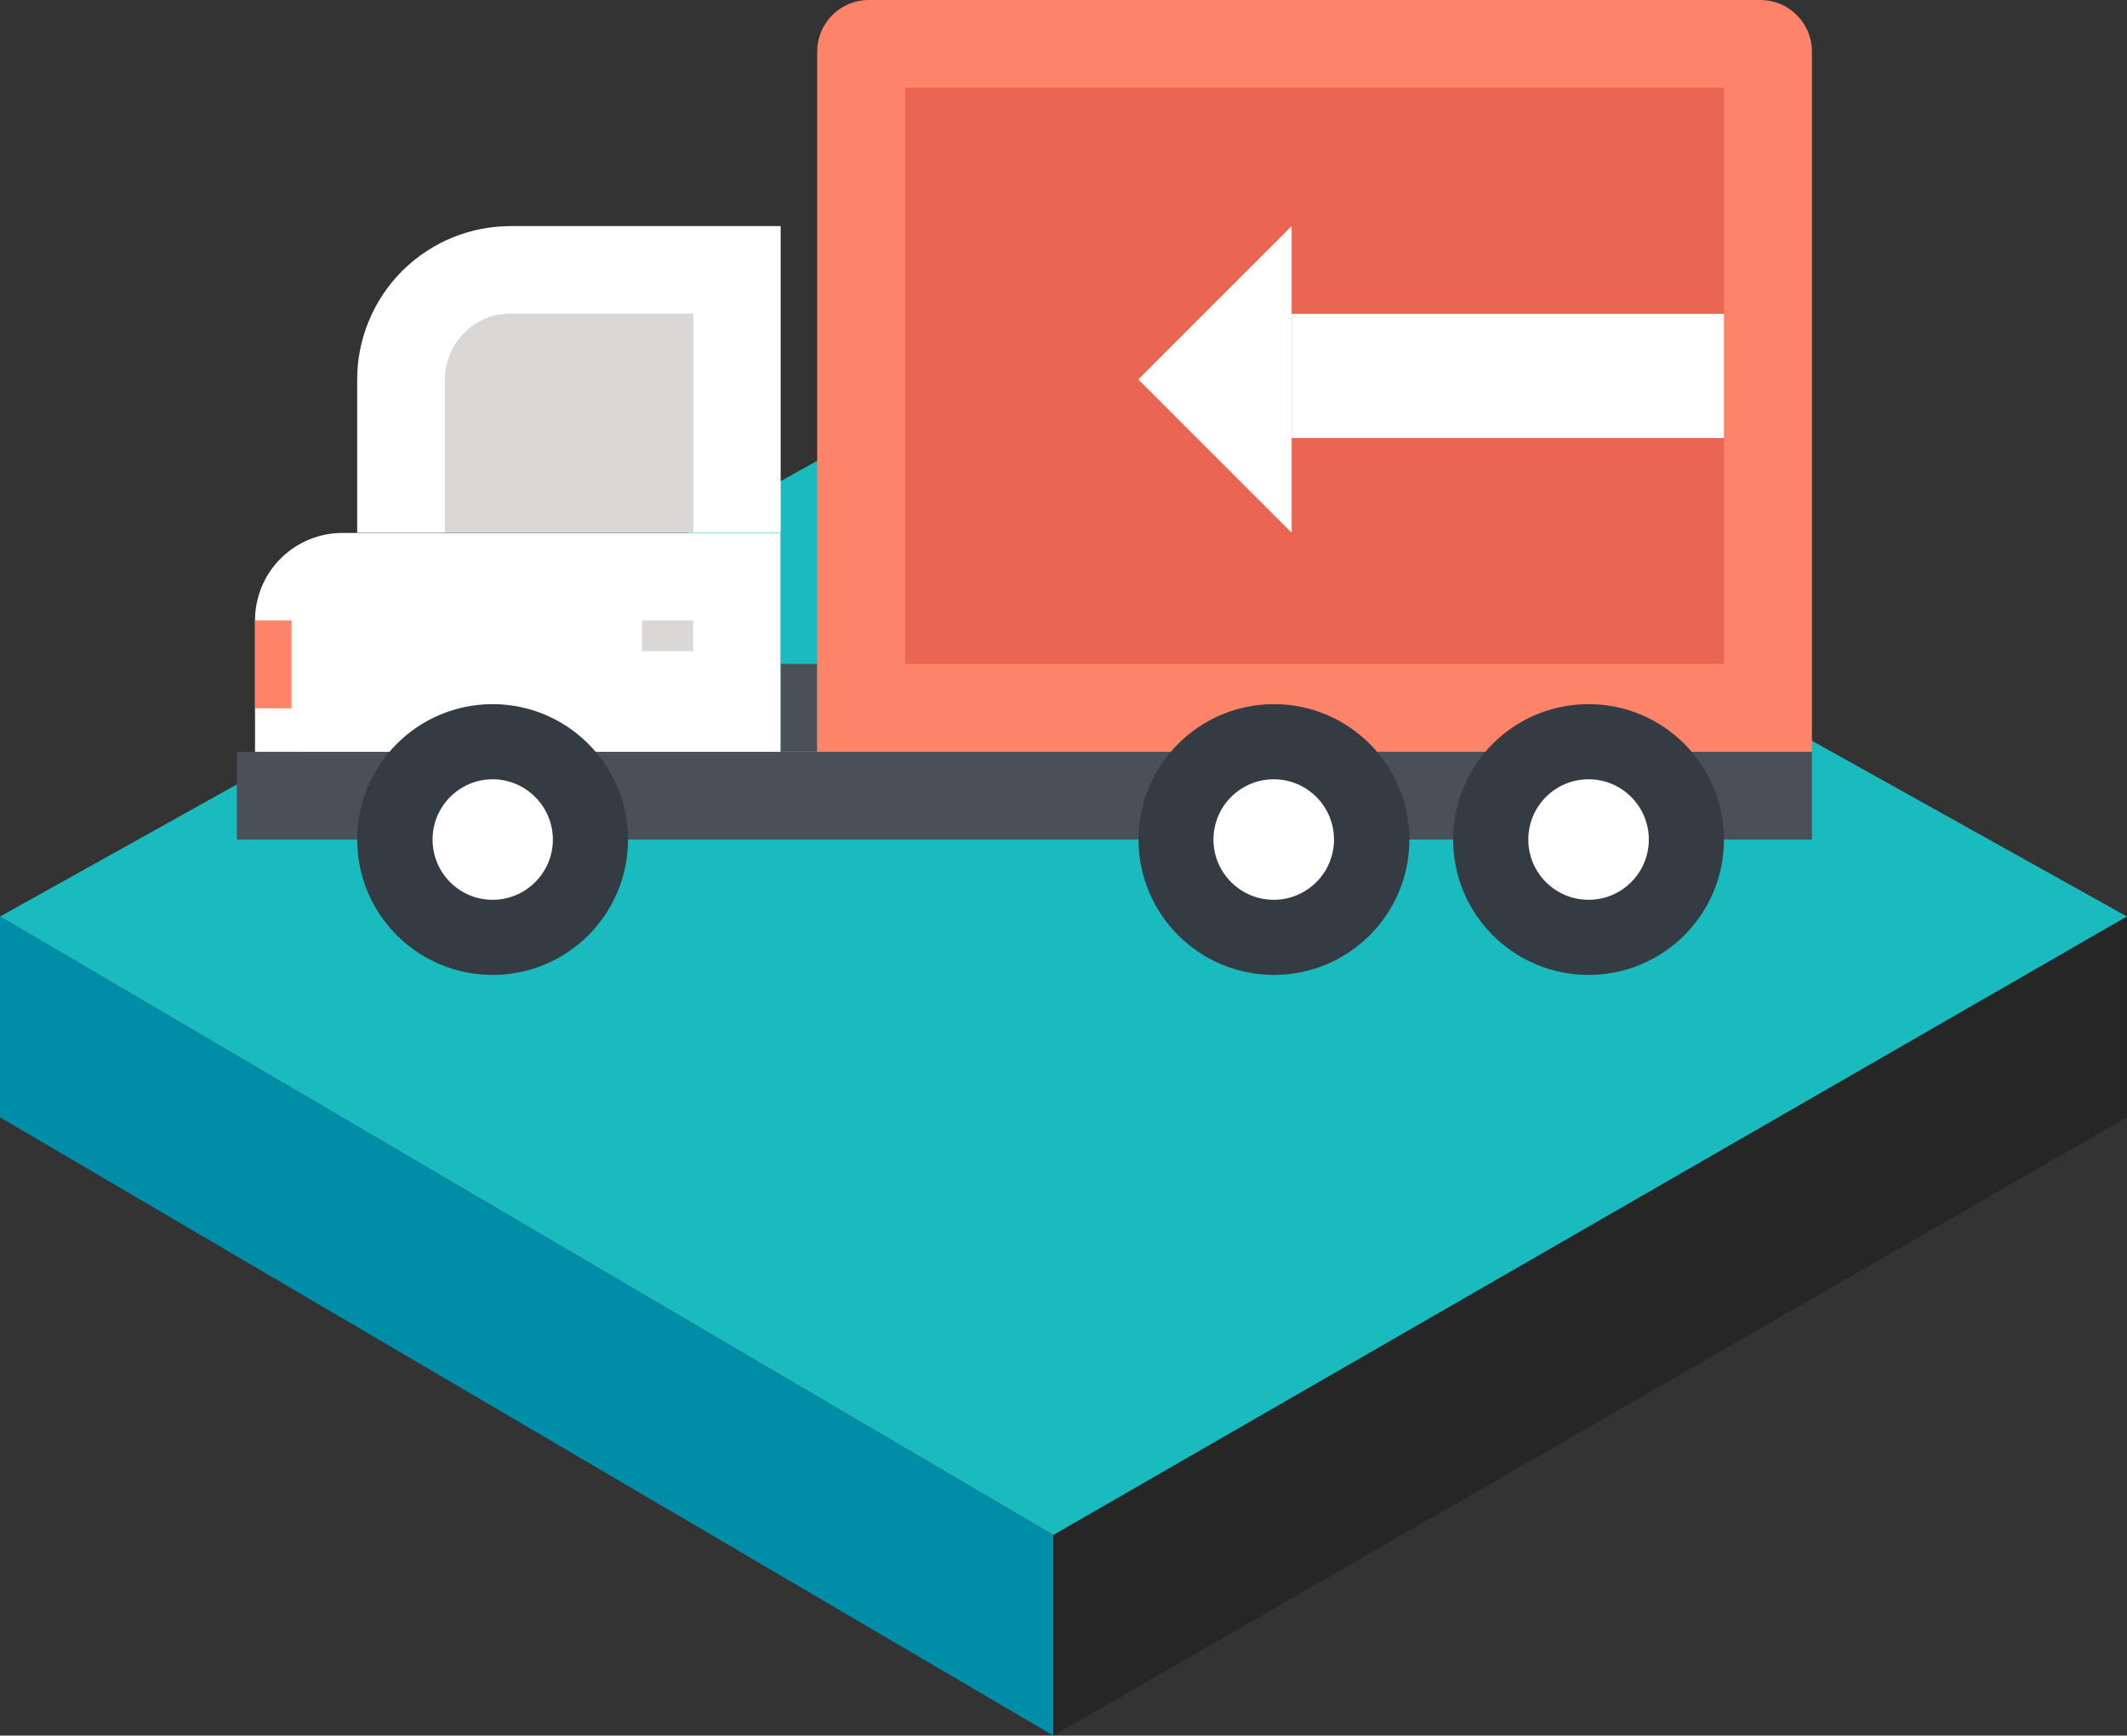 <?xml version="1.0" encoding="UTF-8"?>
<svg id="_レイヤー_2" data-name="レイヤー 2" xmlns="http://www.w3.org/2000/svg" viewBox="0 0 91.41 74.61">
  <rect x="0" y="0" width="91.41" height="74.61" fill="#333333" stroke="none"/>
  <g id="_レイヤー_1-2" data-name="レイヤー 1">
    <g>
      <polygon points="0 39.4 45.27 65.99 91.41 39.4 45.71 13.9 0 39.4" fill="#1abbbe"/>
      <polygon points="45.27 65.99 45.27 74.61 0 48.03 0 39.4 45.27 65.99" fill="#008da8"/>
      <polygon points="91.41 39.4 45.27 65.99 45.27 74.61 91.41 48.03 91.41 39.4" fill="#262626"/>
    </g>
    <g>
      <rect x="33.55" y="28.54" width="1.57" height="3.77" fill="#495057"/>
      <g>
        <path d="M77.87,32.32H35.12V2.21c0-.57,.22-1.13,.65-1.56,.43-.43,.99-.65,1.56-.65h38.33c.57,0,1.13,.22,1.56,.65,.43,.43,.65,1,.65,1.56v30.11Z" fill="#fd8369"/>
        <rect x="38.9" y="3.77" width="35.19" height="24.77" fill="#ea6552"/>
        <g>
          <rect x="55.51" y="13.49" width="18.58" height="5.34" fill="#fff"/>
          <polygon points="55.51 22.9 48.92 16.31 55.51 9.72 55.51 22.9" fill="#fff"/>
        </g>
      </g>
      <g>
        <path d="M15.35,16.31c0-1.68,.65-3.37,1.93-4.66,1.29-1.28,2.97-1.93,4.66-1.93h11.61v13.18H15.35v-6.59Z" fill="#fff"/>
        <path d="M19.12,22.9v-6.59c0-.75,.29-1.46,.83-2,.53-.54,1.24-.83,2-.83h7.85v9.41h-10.67Z" fill="#d9d8d7"/>
        <path d="M10.96,26.67c0-.96,.37-1.93,1.1-2.66,.73-.73,1.7-1.1,2.66-1.1h18.82v9.41H10.96v-5.65Z" fill="#fff"/>
        <rect x="10.96" y="26.67" width="1.57" height="3.78" fill="#fd8369"/>
        <rect x="27.59" y="26.67" width="2.2" height="1.32" fill="#d9d8d7"/>
      </g>
      <rect x="10.18" y="32.32" width="67.69" height="3.77" fill="#495057"/>
      <g>
        <g>
          <path d="M26.99,36.09c0,3.22-2.61,5.82-5.82,5.82s-5.82-2.6-5.82-5.82,2.61-5.82,5.82-5.82,5.82,2.61,5.82,5.82Z" fill="#343b43"/>
          <path d="M23.76,36.09c0,1.43-1.16,2.59-2.59,2.59s-2.58-1.16-2.58-2.59,1.16-2.59,2.58-2.59,2.59,1.16,2.59,2.59Z" fill="#fff"/>
        </g>
        <g>
          <path d="M74.09,36.09c0,3.22-2.61,5.82-5.82,5.82s-5.82-2.6-5.82-5.82,2.6-5.82,5.82-5.82,5.82,2.61,5.82,5.82Z" fill="#343b43"/>
          <path d="M70.86,36.09c0,1.43-1.16,2.59-2.59,2.59s-2.59-1.16-2.59-2.59,1.16-2.59,2.59-2.59,2.59,1.16,2.59,2.59Z" fill="#fff"/>
        </g>
        <g>
          <path d="M60.57,36.09c0,3.22-2.61,5.82-5.82,5.82s-5.82-2.6-5.82-5.82,2.61-5.82,5.82-5.82,5.82,2.61,5.82,5.82Z" fill="#343b43"/>
          <path d="M57.33,36.09c0,1.43-1.16,2.59-2.59,2.59s-2.59-1.16-2.59-2.59,1.16-2.59,2.59-2.59,2.59,1.16,2.59,2.59Z" fill="#fff"/>
        </g>
      </g>
    </g>
  </g>
</svg>